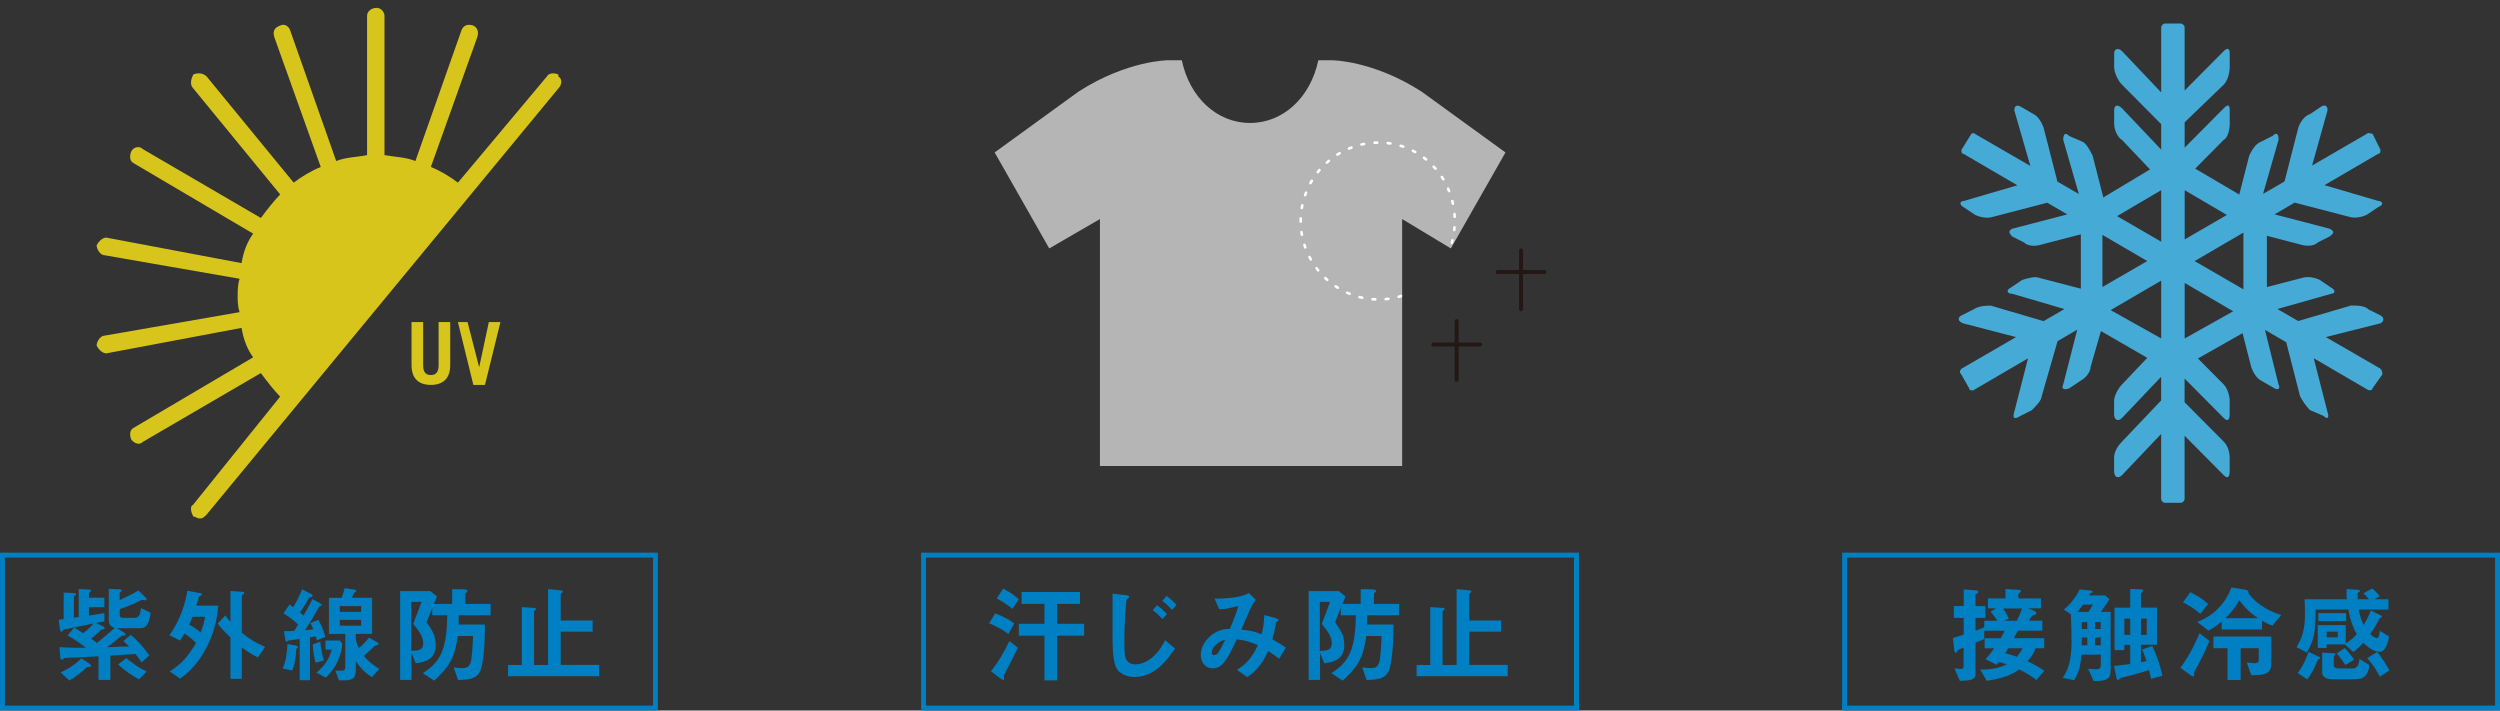 <?xml version="1.0" encoding="UTF-8"?><svg id="_レイヤー_2" xmlns="http://www.w3.org/2000/svg" xmlns:xlink="http://www.w3.org/1999/xlink" viewBox="0 0 538.58 153.07"><rect x="0" y="0" width="538.58" height="153.07" fill="#333333" stroke="none"/><defs><style>.cls-1{fill:#d8c51b;}.cls-1,.cls-2,.cls-3,.cls-4,.cls-5,.cls-6,.cls-7{stroke-width:0px;}.cls-2{fill:none;}.cls-3{fill:#46aad7;}.cls-4{fill:#0080c2;}.cls-8{clip-path:url(#clippath);}.cls-5{fill:#fff;}.cls-6{fill:#b5b5b6;}.cls-7{fill:#231815;}</style><clipPath id="clippath"><path id="SVGID" class="cls-2" d="M323.48,32.41l-17.23-12.67c-10.51-6.76-19.32-6.76-19.32-6.76h-2.93c-1.69,8.02-7.57,13.51-14.71,13.51s-13.02-5.49-14.7-13.51h-2.94s-8.82,0-19.32,6.76l-17.22,12.67c-.42,0-.42.43-.42.84l10.92,19.85c.42.41.84.41,1.26,0l8.82-5.07c.42-.41,1.26,0,1.26.84v50.68c0,.42,0,.84.42.84h63.84c.43,0,.85-.42.85-.84v-50.68c0-.84.41-1.25.84-.84l8.82,5.07c.43.41.84.41,1.26,0l10.92-19.85c0-.41,0-.84-.41-.84Z"/></clipPath></defs><g id="design"><rect class="cls-2" x="411.02" width="113.39" height="113.39"/><path class="cls-4" d="M438.74,146.49c-1.54-1.11-2.34-1.56-3.72-2.27-1.86,1.27-3.4,1.86-7.03,2.45l-1.38-2.43c1.75.02,3.47-.07,5.71-1.11-.59-.2-1.09-.36-1.68-.54q-.29.39-.5.63l-2.38-1.22c.39-.43.86-.93,1.86-2.34h-2.06v-2.15h3.45c.18-.32.54-.95.86-1.63h-4.4v1.79c-.86.36-.97.41-1.88.79v6.83c0,1.11-1.09,1.36-3.38,1.38l-1.16-2.7c.29.04.82.14,1.41.14.45,0,.57-.14.57-.59v-4.01c-.29.14-.61.27-.75.29-.45.16-.5.18-.59.39-.18.41-.2.43-.34.43s-.27-.02-.34-.61l-.29-2.56c.73-.2,1.7-.52,2.33-.73v-3.61h-2.13v-2.54h2.13v-3.6l2.74.23c.14,0,.43.11.43.29,0,.25-.32.36-.63.63v2.45h2.13v2.54h-2.13v2.79c.93-.36,1.07-.41,1.88-.75v-1.43h2.81c-.38-.63-.7-1.07-1.43-1.93l1.11-.73h-1.7v-2.15h3.79v-2.02l2.56.16c.77.05.77.16.77.27,0,.16-.11.27-.25.36-.25.18-.32.27-.32.41v.82h4.88v2.15h-2.79l1.27.52c.09.05.52.25.52.48,0,.48-.5.34-1,.61-.25.48-.34.63-.57,1.04h2.86v2.15h-5.24c-.34.61-.5.91-.93,1.63h6.58v2.15h-1.84c-.36,1.04-1.02,1.97-1.75,2.81,1.93.93,2.95,1.61,3.61,2.04l-1.68,1.97ZM431.51,131.07c.43.61.7,1.04,1.27,2.18l-1.02.48h2.74c.27-.54.66-1.36,1.11-2.65h-4.1ZM432.67,139.66c-.27.43-.29.48-.68,1.04.86.23,1.5.43,2.49.79.34-.39.75-.88,1.22-1.84h-3.04Z"/><path class="cls-4" d="M451.05,146.74l-1.2-2.67c.54.04,1.22.11,1.79.11s.93-.14.93-.88v-2.27h-4.17c-.16,2.34-.52,3.92-1.59,5.49l-2.43-.48c.63-.98,1.9-2.88,1.9-7.6,0-2.04-.07-4.08-.14-6.1l-1.52-1.02c1.22-.98,2.63-2.65,3.4-4.33l2.2.2c.2.02.61.09.61.27,0,.14-.23.25-.32.27-.23.11-.25.16-.48.54h3.49l.93.82c-.57.93-1.34,2.02-1.84,2.72h2.09v12.43c0,2.22-.93,2.47-3.67,2.49ZM448.74,130.25c-.32.43-.77,1.07-1.18,1.56h2.38c.29-.45.68-1.09.95-1.56h-2.15ZM449.67,137.35h-1.18c0,.34,0,1.02-.02,1.66h1.2v-1.66ZM449.67,134.02h-1.18v1.5h1.18v-1.5ZM452.57,134.02h-1.22v1.5h1.22v-1.5ZM452.57,137.35h-1.22v1.66h1.22v-1.66ZM463.41,146.28c-.14-.66-.27-1.27-.45-1.9-.41.14-3.08.93-5.58,1.54-.48.11-.52.14-.7.29-.16.16-.32.29-.41.29-.14,0-.23-.11-.32-.52l-.52-2.52c1.38-.11,2.79-.32,3.49-.41v-4.13h-1.27v1.13h-2.11v-9.14h3.38v-4.04l2.22.09c.39.02.61.07.61.27,0,.14-.2.27-.25.32-.02.02-.27.23-.27.36v2.99h3.45v8h-3.45v3.76c.66-.11.73-.14,1.18-.23-.18-.54-.52-1.66-.93-2.49l2.18-.79c.97,2.02,1.88,4.67,2.18,6.44l-2.43.66ZM458.92,133.27h-1.27v3.51h1.27v-3.51ZM462.48,133.27h-1.25v3.51h1.25v-3.51Z"/><path class="cls-4" d="M472.83,144.54c-.14.25-.14.32-.14.82,0,.2-.09.36-.23.36-.16,0-.48-.2-.61-.32l-2.13-1.54c.68-.91,2.22-2.93,4.13-7.44l2.13,1.66c-1.13,2.74-1.84,4.06-3.15,6.46ZM474.03,132.25c-1.27-1.09-2.27-1.75-3.74-2.47l1.56-2.2c1.32.63,2.65,1.41,3.85,2.54l-1.68,2.13ZM489.59,134.79c-.54-.18-1.18-.43-2.29-1.09v1.9h-8.68v-1.7c-.82.7-1.54,1.25-2.83,1.97l-2.43-1.88c1.36-.54,5.4-2.2,7.37-7.44l3.06.5c.43.07.66.29.61.75.84,1.29,3.26,3.58,7.05,4.69l-1.86,2.29ZM485.01,145.47l-.98-2.74c.54.07,1.43.16,1.63.16.79,0,.95-.29.95-.75v-2.49h-3.9v6.85h-2.83v-6.85h-3.04v-2.52h12.47v5.69c0,2.45-1.47,2.63-4.31,2.65ZM482.42,129.32c-.82,1.47-1.66,2.56-2.99,3.86h7.05c-1.59-1.02-2.97-2.34-4.06-3.86Z"/><path class="cls-4" d="M512.6,140.43c-.39,0-1.7-.2-3.49-1.97-.7.79-1.31,1.45-2.15,2l-1.81-1.63h-3.9v.75h-1.93v-4.9h6.03v3.92c.52-.32,1.27-.75,2.38-1.97-.61-1.09-1.27-2.43-1.84-5.31h-7.05c.05,4.88-.41,6.87-1.88,9.25l-2.2-1.13c1.02-1.84,1.81-3.4,1.81-7.32,0-.95-.05-2-.09-3.02h9.09c-.07-.88-.07-1.41-.04-2.2l2.25.14c.41.02.66.09.66.27,0,.09-.45.36-.52.45-.05.09,0,1.22,0,1.34h2.47c-.34-.39-.63-.68-1.22-1.29l1.86-1.02c.57.43,1.07.91,1.63,1.63l-1.07.68h2.95v2.22h-6.39c.34,1.86.75,2.7,1.07,3.31.54-.88.98-1.68,1.54-3.11l1.97.97c.43.2.45.29.45.36,0,.14-.16.16-.29.18-.11.02-.2.05-.25.14-.5,1.16-1.25,2.29-2.04,3.4.36.34,1,.88,1.41.88.54,0,.61-.93.66-1.56l2,1.22c-.05.59-.54,3.31-2.04,3.31ZM499.72,141.95c-.32.09-.36.11-.41.18-.45,1.25-1.13,2.81-2.27,4.22l-2.04-1.36c1.18-1.52,1.95-3.42,2.34-4.56l2.11,1c.14.07.41.2.41.39,0,.09-.04.11-.14.14ZM499.45,133.81v-1.72h5.99v1.72h-5.99ZM509.83,145.22c-.2.34-.66,1.11-2.45,1.11h-5.24c-.86,0-1.86-.54-1.86-1.34v-4.4l2.36.14c.36.02.5.02.5.2,0,.09-.04.18-.2.27-.07.04-.18.11-.18.2v1.93c0,.63.79.68,1.07.68h2.86c.61,0,1.45-.07,1.61-2.06l2.09,1.29c0,.48-.02,1.09-.54,1.97ZM503.64,136.08h-2.4v1.22h2.4v-1.22ZM505.25,143.27c-.38-.66-1.13-1.72-1.84-2.49l1.72-1.18c.82.86,1.56,1.81,2.02,2.52l-1.91,1.16ZM512.69,145.78c-1.04-2.02-1.93-3.13-2.74-3.99l2.18-1.34c.63.82,1.86,2.45,2.63,3.97l-2.06,1.36Z"/><path class="cls-4" d="M537.52,120.12v31.89h-139.61v-31.89h139.61M538.58,119.06h-141.73v34.02h141.73v-34.02h0Z"/><path class="cls-3" d="M501.06,72.61q11.75-2.96,11.76-2.96c.84-.43.84-1.28,0-1.71l-2.53-1.26c-.84-.86-2.52-.86-3.79-.86l-11.4,3.34c-1.38-.8-2.86-1.66-4.47-2.59q11.63-3.3,11.64-3.3c.85,0,.85-.85,0-1.26l-2.52-1.71c-.85-.43-2.53-.85-3.8-.43l-7.59,1.97v-11.04q7.16,1.86,7.16,1.86c1.27.42,2.96.42,3.8-.43l2.53-1.28c1.27-.85.84-1.28,0-1.69-7.13-1.85-10.37-2.69-11.84-3.08l4.33-2.53q11.73,3.05,11.73,3.05c1.27.43,2.95,0,3.8-.43l2.52-1.69c1.27-.43.85-1.28,0-1.28-6.81-1.99-10.06-2.95-11.63-3.41l11.63-6.79c.43,0,.43-.43.43-.85l-1.68-3.41c-.43,0-.85-.42-1.27,0t-11.77,6.82q3.33-11.9,3.33-11.91c0-.85-.43-1.28-1.27-.85l-2.53,1.69c-1.25.43-2.11,1.71-2.52,2.98l-2.95,11.52c-1.42.82-2.96,1.72-4.63,2.68q3.35-11.65,3.35-11.66c0-1.28-.41-1.69-1.27-.85l-2.52,1.28c-1.27.43-2.11,2.12-2.53,2.97l-2.15,8.4-9.5-5.58c6.15-6.2,6.17-6.22,6.17-6.22.84-.42,1.27-2.12,1.27-3.4v-2.97c0-1.28-.43-1.28-1.27-.43-4.79,4.83-7.21,7.27-8.44,8.5v-5.46c8.42-8.11,8.44-8.13,8.44-8.13.84-.86,1.27-2.55,1.27-3.83v-2.97c0-.86-.43-1.28-1.27-.43-4.79,4.83-7.21,7.27-8.44,8.5V5.92c0-.42-.42-.85-.84-.85h-3.37c-.42,0-.84.43-.84.85v13.99c-8.41-8.86-8.44-8.89-8.44-8.89-.84-.85-1.69-.43-1.69.43v2.97c0,1.28.84,2.97,1.69,3.83l8.44,8.5v5.48c-8.41-8.86-8.44-8.89-8.44-8.89-.84-.85-1.69-.85-1.69.43v2.97c0,1.28.84,2.98,1.69,3.4l6.03,6.36-10.06,6.04q-2.3-8.99-2.3-9c-.42-.85-1.27-2.54-2.11-2.97l-2.95-1.28c-.84-.85-1.27-.43-1.27.85,1.95,6.78,2.9,10.06,3.36,11.66-1.5-.87-3.05-1.77-4.62-2.68q-2.95-11.51-2.95-11.52c-.42-1.28-1.27-2.55-2.11-2.98l-2.95-1.69c-.84-.43-1.27,0-1.27.85,2.09,7.27,3.03,10.52,3.45,11.97-3.77-2.18-7.73-4.48-11.89-6.88-.42-.42-.84,0-.84,0l-2.11,3.41c0,.42,0,.85.42.85t11.63,6.79q-11.62,3.4-11.63,3.4c-.84,0-.84.85,0,1.28l2.53,1.69c.84.43,2.53.86,3.8.43l11.73-3.05c1.34.78,2.78,1.62,4.32,2.52q-11.83,3.08-11.84,3.08c-.84.42-.84.85,0,1.69l2.53,1.28c.84.85,2.53.85,3.8.43l8.43-2.19v11.71q-8.85-2.3-8.86-2.3c-.84-.42-2.53,0-3.8.43l-2.53,1.71c-.84.42-.84,1.26.42,1.26,6.29,1.84,9.54,2.79,11.24,3.29-1.46.84-2.96,1.71-4.49,2.6q-11.38-3.33-11.39-3.34c-.84,0-2.53,0-3.79.86l-2.53,1.26c-.84.43-.84,1.28.42,1.71,6.43,1.67,9.69,2.52,11.35,2.95-3.74,2.16-7.66,4.44-11.77,6.82-.42.42-.42.85,0,1.27l1.69,2.97c0,.42.42.42.84.42l11.82-6.9q-2.96,11.57-2.97,11.58c-.42,1.27,0,1.7,1.27.85l2.53-1.27c.84-.85,2.11-2.12,2.11-2.97l3.43-11.9,4.24-2.48q-3.03,11.82-3.03,11.82c-.42.85,0,1.27,1.27.85l2.53-1.7c.84-.42,2.11-1.7,2.11-2.97l2.22-7.69,9.98,5.77c-5.43,5.72-5.45,5.74-5.45,5.74-.84.85-1.69,2.55-1.69,3.4v2.97c0,1.27.84,1.7,1.69.85,5.12-5.39,7.41-7.8,8.44-8.88v5.1c-8.41,8.85-8.44,8.88-8.44,8.88-.84.85-1.69,2.12-1.69,3.4v2.97c0,1.27.84,1.7,1.69.85,5.12-5.39,7.41-7.8,8.44-8.88v13.98c0,.42.42.85.84.85h3.37c.42,0,.84-.42.84-.85v-13.6c8.42,8.48,8.44,8.5,8.44,8.5.84.85,1.27.42,1.27-.85v-2.97c0-1.27-.43-2.55-1.27-3.4l-8.44-8.5v-5.1c8.42,8.48,8.44,8.5,8.44,8.5.84.85,1.27.42,1.27-.85v-2.97c0-.85-.43-2.55-1.27-3.4l-5.57-5.61,9.62-5.45q1.85,7.23,1.85,7.23c.41,1.27,1.25,2.55,2.11,2.97l2.95,1.7c.84.42,1.27,0,.84-.85-1.64-6.62-2.48-10.02-2.92-11.76,1.49.87,3.02,1.76,4.58,2.67q2.98,11.63,2.98,11.63c.43.85,1.27,2.12,2.11,2.97l2.96,1.27c.84.85,1.27.43.84-.85-1.71-6.66-2.55-9.95-2.97-11.58,3.75,2.19,7.69,4.49,11.82,6.9.43,0,.85,0,.85-.42l2.11-2.97c0-.42,0-.85-.43-1.27t-11.76-6.81ZM472.8,56.24l10.5-6.13v12.22c-3.15-1.83-6.64-3.85-10.5-6.08ZM470.65,51.58v-10.61l9.09,5.34c-2.77,1.6-5.79,3.35-9.09,5.27ZM465.59,52.07c-2.98-1.72-6.15-3.56-9.51-5.51l9.51-5.59v11.09ZM462.59,56.24c-3.02,1.75-6.24,3.61-9.66,5.59v-11.23c2.92,1.71,6.13,3.58,9.66,5.64ZM465.59,60.45v12.46l-10.89-6.1,10.89-6.36ZM470.65,60.95c3.26,1.9,6.74,3.93,10.46,6.11l-10.46,5.86v-11.96Z"/><rect class="cls-2" x="14.17" width="113.39" height="113.39"/><path class="cls-4" d="M30.42,135.33h-5.06l-.18-.02,1.47.91c.09.07.39.27.39.48s-.14.2-.48.2c-.25,0-.36.07-.48.18-1.18.95-1.66,1.36-3.02,2.36,1.81-.07,2.11-.07,4.74-.18-.23-.23-.57-.59-1.22-1.16l1.61-1.34c1.54,1.34,2.45,2.34,3.97,4.42l-1.66,1.54c-.45-.75-1.04-1.47-1.32-1.84-1.79.14-3.61.25-5.4.36v5.24h-2.56v-5.1c-2.18.14-4.4.25-6.6.32-.63.02-.7.04-.86.16-.25.23-.29.25-.41.25-.23,0-.34-.18-.39-.73l-.14-1.97c1.88.16,4.35.14,5.71.14-1.54-1.18-2.43-1.77-3.97-2.65l1.43-1.7c.66.41,1.29.79,1.95,1.22.95-.77,1.43-1.22,2.24-2.11-4.24.86-4.72.95-6.28,1.27-.11.02-.16.07-.23.14-.25.32-.29.36-.43.36-.16,0-.29-.09-.36-.73l-.23-1.84c.43-.07.48-.07,1.07-.14v-5.71l1.95.09c.7.02.7.14.7.27,0,.09-.07.16-.11.2-.32.25-.34.27-.34.39v4.47c.5-.07.54-.09,1.04-.16v-6.03l1.93.11c.73.04.73.11.73.25,0,.11-.07.16-.14.23-.2.16-.32.27-.32.36v.91h3.33v2.06h-3.33v1.81c1.02-.16,1.34-.2,3.33-.54v1.77c-.45.07-.59.11-1.79.36l1.43.7c.14.07.41.23.41.43,0,.18-.16.18-.23.2-.39.02-.41.02-.54.16-.68.63-1.43,1.34-2.11,1.88.59.41.93.68,1.22.93,1.04-.84,2.43-1.97,3.83-3.26-.27-.09-1.27-.36-1.27-1.54v-6.85l2.09.09c.57.02.68.07.68.27,0,.09-.04.16-.18.27-.2.14-.25.2-.25.29v1.5c1.66-.77,2.45-1.18,4.06-2.06l1.41,1.38c.11.09.32.34.32.5,0,.07-.04.23-.25.23-.09,0-.54-.09-.66-.09-.16,0-1.11.48-1.36.59-.36.18-1.61.73-3.51,1.41v1.16c0,.43.16.7.61.7h2.56c1,0,1.2-.61,1.45-2.09l2.04,1c-.16,1.18-.48,3.31-2.06,3.31ZM19.19,143.68c-.34,0-.45.02-.59.16-1.32,1.18-2.04,1.81-3.67,2.77l-1.86-1.75c1.95-.88,3.13-1.77,4.47-3.02l1.63,1.07c.2.14.45.39.45.54,0,.23-.29.23-.43.23ZM29.94,146.35c-1.61-.86-2.88-1.75-4.49-3.2l1.77-1.38c1.34,1.16,2.58,2.02,4.38,2.9l-1.66,1.68Z"/><path class="cls-4" d="M45.48,137.3c-2.15,5.51-5.33,7.91-6.67,8.91l-2.24-1.56c2.54-1.63,3.88-3.15,5.67-6.12-.73-.77-1.61-1.5-2.49-2.04-.32.54-.61.98-.97,1.5l-2.29-1.13c2.54-3.49,3.51-7.37,3.88-9.59l2.92.54c.11.02.2.11.2.25s-.2.25-.27.27c-.36.18-.39.25-.43.43-.18.7-.25,1.02-.5,1.72h4.74c-.18,2.33-.68,4.65-1.54,6.82ZM41.47,132.88c-.25.66-.43,1.07-.73,1.7.75.36,1.79,1.02,2.49,1.7.48-1.25.7-2.06.95-3.4h-2.72ZM55.55,141.63c-1.47-.7-2.52-1.47-3.45-2.15v6.76h-2.45v-8.91c-.7-.68-1.86-1.77-2.74-2.99l1.63-1.77c.23.32.54.75,1.11,1.38v-6.64l2.7.2c.11,0,.27.07.27.2s-.11.23-.16.25c-.27.23-.36.29-.36.39v7.98c1.68,1.34,2.92,2.11,4.99,3.04l-1.54,2.27Z"/><path class="cls-4" d="M63.83,139.78c-.07,1.63-.23,3.04-.88,4.67l-2.06-.45c.75-1.66.97-3.45,1.04-5.26l1.84.34c.43.09.43.27.43.32,0,.11-.16.25-.36.39ZM68.27,137.94c-.14-.48-.2-.73-.27-.86-.61.11-.66.14-1.22.23v9.23h-2.22v-8.87c-.57.09-1.25.18-1.72.23-.66.07-.73.07-.84.2-.11.11-.14.14-.25.14s-.2-.02-.23-.2l-.36-2.06c1.25-.02,1.56-.02,2.24-.07.29-.45.59-.93.84-1.38-.97-.91-2.04-1.7-3.17-2.4l1.29-1.88c.34.23.52.34.82.57,1.13-1.97,1.52-2.9,1.9-3.86l2.06,1.07c.11.07.2.18.2.29,0,.2-.18.25-.27.29-.43.11-.48.14-.54.27-.23.43-.91,1.63-1.9,3.06.34.29.39.34.75.66.61-1.02,1.41-2.4,1.93-3.54l1.84,1.02s.16.11.16.23c0,.16-.14.2-.14.2-.32.11-.34.11-.43.25-1.36,2.38-1.86,3.24-3.06,5.01.82-.07.91-.07,1.79-.2-.16-.41-.29-.75-.59-1.34l1.7-.68c.32.54,1,1.75,1.52,3.65l-1.81.75ZM67.96,142.75c-.27-1.11-.5-2.43-.59-3.92l1.63-.59c.14,1.41.34,2.49.77,4.08l-1.81.43ZM70.22,145.97l-2.06-1.04c2.15-1.84,2.74-3.15,3.33-4.99h-1.36v-1.95h3.08l.54.68c-.36,4.04-2.54,6.3-3.54,7.3ZM80.16,145.87c-.63-.36-1.81-1.04-3.51-3.4v1.88c0,1.77-.68,2.22-2.52,2.22h-1.13l-.75-2.09h1.34c.57,0,.79-.2.79-.79v-7.12h-3.51v-7.78h2.74c.25-.68.45-1.31.64-2.09l2.31.36c.11.02.2.11.2.2,0,.07-.02.14-.07.18-.04.05-.29.2-.34.23-.14.11-.43.93-.52,1.11h4.33v7.78h-3.51v1.16c.2.93.36,1.36.68,1.88.82-.66,1.34-1.18,2.18-2.25l1.86,1.09c.14.09.18.23.18.29s-.04.18-.18.23c-.07.02-.45.07-.52.11-.11.04-2.06,1.9-2.45,2.24.88,1.07,1.77,1.84,3.31,2.81l-1.54,1.72ZM77.8,130.57h-4.6v1.25h4.6v-1.25ZM77.8,133.54h-4.6v1.25h4.6v-1.25Z"/><path class="cls-4" d="M98.83,132.54c0,1.09-.02,1.59-.05,2h5.69c-.02,2.36-.04,5.76-.68,8.93-.54,2.65-2.27,2.97-5.12,3.02l-.93-2.72c.36.04,1.02.16,1.93.16.45,0,1.36,0,1.75-1.29.25-.79.45-3.9.48-5.62h-3.29c-.61,4.49-1.68,6.53-5.08,9.61l-2.43-1.61c3.76-2.43,5.17-5.03,5.26-12.47h-3.24v-1.63c-.48,1.27-.54,1.45-1.22,3.17,1.11,1.54,1.97,2.74,1.97,4.85,0,3.22-2.45,3.7-4.31,3.95l-.91-2.27v5.85h-2.45v-19.14h6.51l1.43,1.18c-.32.7-.36.82-.68,1.59h3.95v-3.17l1.88.02c.39,0,1.45,0,1.45.32,0,.11-.02.2-.25.36-.23.14-.23.23-.23.32v2.15h5.44v2.45h-6.87ZM89.03,134.4l1.79-4.74h-2.22v10.57c1.41-.02,2.58-.14,2.58-1.57,0-1.54-.91-2.7-2.15-4.26Z"/><path class="cls-4" d="M109.45,145.69v-2.43h2.95v-12.47l2.81.18c.14,0,.27.09.27.23,0,.16-.14.23-.2.27-.2.11-.23.23-.23.32v11.47h3.02v-16.35l2.86.29c.16.02.32.04.32.25,0,.07-.02.14-.09.18-.32.25-.36.29-.36.43v5.62h6.87v2.4h-6.87v7.17h8.28v2.43h-19.61Z"/><path class="cls-4" d="M140.67,120.12v31.89H1.06v-31.89h139.61M141.73,119.06H0v34.02h141.73v-34.02h0Z"/><path class="cls-1" d="M91.16,78.69c0,1.27.41,2.11,1.66,2.11s1.67-.85,1.67-2.11v-9.3h2.5v9.3c0,2.96-1.67,4.23-4.17,4.23s-4.16-1.27-4.16-4.23v-9.3h2.5v9.3Z"/><polygon class="cls-1" points="100.73 69.39 103.23 79.12 105.31 69.39 107.81 69.39 104.48 82.92 101.98 82.92 98.65 69.39 100.73 69.39"/><path class="cls-1" d="M120.3,16.5h0v-.43c-.83-.41-2.08-.41-2.5.43l-19.15,22.85c-1.66-1.27-3.75-2.54-5.83-3.38l9.99-27.93c.42-1.26,0-2.11-.83-2.53-1.25-.43-2.08,0-2.5.84l-9.99,28.34c-2.08-.84-4.16-.84-6.66-1.27V3.39c0-.86-.83-1.7-1.66-1.7-1.25,0-2.09.84-2.09,1.7v30.03c-2.08.43-4.57.43-6.65,1.27l-9.99-28.34c-.42-.84-1.25-1.27-2.08-.84-1.25.41-1.66,1.27-1.25,2.53l9.99,27.93c-2.08.84-4.16,2.11-5.83,3.38l-18.73-22.85c-.83-.84-2.08-.84-2.91-.43-.42.86-.83,2.13,0,2.97l18.73,22.85c-1.25,1.27-2.91,3.38-4.16,5.07l-25.39-14.81c-.83-.84-2.08-.41-2.5.43-.42.84-.42,2.11.42,2.54l25.81,15.22c-1.25,1.7-2.08,3.81-2.5,6.35l-29.14-5.5c-.83,0-1.66.84-2.08,1.68,0,.84.83,2.11,1.66,2.11l29.14,5.08c-.42,1.27-.42,2.54-.42,3.81,0,.84,0,2.11.42,3.38l-29.14,5.07c-.83,0-1.66,1.27-1.66,2.12.42.85,1.25,1.69,2.08,1.69l29.14-5.49c.42,2.53,1.25,4.65,2.5,6.34l-25.81,15.23c-.83.42-.83,1.69-.42,2.54.42.42.83.85,1.66.85,0,0,.42,0,.83-.42l25.39-14.81c1.25,1.69,2.92,3.81,4.16,5.08l-18.73,23.27c-.83.42-.42,1.69,0,2.54.42,0,.83.42,1.25.42h.42c.42,0,.83-.42,1.25-.85L120.3,19.04c.83-.84.83-2.11,0-2.54Z"/><rect class="cls-2" x="212.6" width="113.39" height="113.39"/><path class="cls-4" d="M217.23,136.58c-1.52-1.16-3.17-1.93-4.15-2.31l1.29-2.13c.93.34,2.61,1,4.13,2.18l-1.27,2.27ZM217.3,143.52c-.25.43-1.04,1.84-1.04,2.18,0,.07.07.43.07.52,0,.14-.05.25-.18.25-.11,0-.45-.18-.68-.34l-2-1.54c1.5-1.75,3.02-4.44,3.99-6.49l1.81,1.45c-.43.88-1.66,3.4-1.97,3.97ZM218.13,131.18c-1-.86-2.29-1.68-3.4-2.27l1.38-2.11c1.59.79,2.77,1.77,3.36,2.27l-1.34,2.11ZM227.75,136.94v9.64h-2.74v-9.64h-5.53v-2.56h5.53v-4.29h-4.92v-2.56h12.58v2.56h-4.92v4.29h5.8v2.56h-5.8Z"/><path class="cls-4" d="M244.44,145.85c-1.59,0-2.7-.59-3.33-1.16-.95-.88-1.43-2.31-1.43-7.82,0-1.29.02-7.57,0-8.98l2.9.34c.07,0,.7.07.7.32,0,.2-.38.48-.52.61-.25.27-.54,6.05-.54,8.89,0,3.26.23,3.88.54,4.26.54.7,1.34.82,1.84.82,1.81,0,4.56-1.34,6.39-5.22l2.15,1.79c-1.66,2.45-4.35,6.14-8.71,6.14ZM250.42,133.38c-.66-.75-1.27-1.32-2.09-1.95l.95-1.07c.95.75,1.45,1.2,2.11,1.95l-.98,1.07ZM252.49,131.39c-.57-.63-1.09-1.16-2.09-1.95l.95-1.07c.84.66,1.41,1.16,2.11,1.95l-.97,1.07Z"/><path class="cls-4" d="M275.58,141.93c-1.2-.93-1.84-1.36-2.36-1.7-1.32,2.81-2.38,4.08-4.49,5.65l-2.25-1.56c2-1.29,3.15-2.45,4.51-5.33-1.72-.77-2.79-1.04-4.54-1.27-2.25,4.81-3.22,6.26-5.21,6.26-1.54,0-2.56-1.25-2.56-2.93s1.09-3.42,2.68-4.49c1.54-1.04,2.81-1.07,3.6-1.09.66-1.56,1.18-2.86,1.84-4.92-2.04.52-2.86.68-4.13.7l-1.02-2.29c3.49.02,6.17-.43,7.39-1.22l1.5,1.5c-.29.39-.7.91-1.18,1.93-.02.09-1.63,3.74-1.95,4.44,1.95.2,2.99.5,4.38,1.04.39-1.56.5-2.49.59-4.15l2.54.7c.23.07.54.18.54.38,0,.11-.02.14-.34.29-.18.11-.18.16-.25.48-.2,1.18-.34,1.86-.77,3.38,1.25.7,1.95,1.13,2.92,1.77l-1.45,2.43ZM261.05,140.52c0,.59.29.61.45.61.25,0,.59-.02.95-.54.5-.7,1.34-2.47,1.5-2.81-1.95.61-2.9,1.9-2.9,2.74Z"/><path class="cls-4" d="M294.56,132.54c0,1.09-.02,1.59-.05,2h5.69c-.02,2.36-.04,5.76-.68,8.93-.54,2.65-2.27,2.97-5.12,3.02l-.93-2.72c.36.04,1.02.16,1.93.16.45,0,1.36,0,1.75-1.29.25-.79.45-3.9.48-5.62h-3.29c-.61,4.49-1.68,6.53-5.08,9.61l-2.43-1.61c3.76-2.43,5.17-5.03,5.26-12.47h-3.24v-1.63c-.48,1.27-.54,1.45-1.22,3.17,1.11,1.54,1.97,2.74,1.97,4.85,0,3.22-2.45,3.7-4.31,3.95l-.91-2.27v5.85h-2.45v-19.14h6.51l1.43,1.18c-.32.7-.36.82-.68,1.59h3.95v-3.17l1.88.02c.39,0,1.45,0,1.45.32,0,.11-.02.2-.25.36-.23.14-.23.23-.23.32v2.15h5.44v2.45h-6.87ZM284.76,134.4l1.79-4.74h-2.22v10.57c1.41-.02,2.58-.14,2.58-1.57,0-1.54-.91-2.7-2.15-4.26Z"/><path class="cls-4" d="M305.18,145.69v-2.43h2.95v-12.47l2.81.18c.14,0,.27.09.27.23,0,.16-.14.23-.2.27-.2.11-.23.23-.23.32v11.47h3.02v-16.35l2.86.29c.16.02.32.04.32.25,0,.07-.02.14-.09.18-.32.25-.36.29-.36.43v5.62h6.87v2.4h-6.87v7.17h8.28v2.43h-19.61Z"/><path class="cls-4" d="M339.09,120.12v31.89h-139.61v-31.89h139.61M340.16,119.06h-141.73v34.02h141.73v-34.02h0Z"/><path class="cls-6" d="M324.32,32.84l-18.06-13.1c-10.51-6.76-19.32-6.76-19.32-6.76h-2.93c-1.69,8.02-7.57,13.51-14.71,13.51s-13.02-5.49-14.7-13.51h-2.94s-8.82,0-19.32,6.76l-18.06,13.1,11.76,20.68,10.92-6.33v53.2h65.11v-53.2l10.49,6.33,11.77-20.68Z"/><path class="cls-7" d="M332.73,58.17h-4.62v-4.22c0-.24-.19-.43-.43-.43s-.43.19-.43.43v4.22h-4.61c-.24,0-.43.19-.43.43s.19.43.43.43h4.61v7.6c0,.24.19.43.43.43s.43-.19.43-.43v-7.6h4.62c.24,0,.43-.19.43-.43s-.19-.43-.43-.43Z"/><path class="cls-7" d="M318.86,73.79h-4.62v-4.63c0-.24-.19-.43-.43-.43s-.43.19-.43.43v4.63h-4.61c-.24,0-.43.19-.43.43s.19.43.43.43h4.61v7.18c0,.24.19.43.43.43s.43-.19.43-.43v-7.18h4.62c.24,0,.43-.19.43-.43s-.19-.43-.43-.43Z"/><g class="cls-8"><path class="cls-5" d="M296.27,64.78s0,0-.01,0c-.19,0-.39-.02-.58-.04-.16-.01-.27-.15-.26-.31.01-.16.16-.27.31-.26.18.01.37.03.56.03.16,0,.28.14.27.3,0,.15-.13.27-.28.27ZM298.54,64.72c-.15,0-.27-.11-.28-.26-.01-.16.1-.29.26-.31.19-.02.37-.04.55-.06.18-.02.3.09.32.25.02.16-.09.3-.25.32-.19.02-.38.05-.58.06,0,0-.02,0-.03,0ZM293.45,64.41s-.04,0-.06,0c-.19-.04-.38-.09-.56-.13-.15-.04-.24-.19-.2-.35.04-.15.19-.24.35-.2.18.05.36.09.54.13.15.03.25.19.22.34-.03.13-.15.22-.28.22ZM301.33,64.22c-.12,0-.24-.08-.27-.21-.04-.15.05-.31.2-.35.18-.05.36-.1.54-.16.16-.05.31.04.36.19.05.15-.04.31-.19.36-.18.06-.37.11-.55.16-.03,0-.05.01-.08.01ZM290.74,63.56s-.07,0-.11-.02c-.18-.07-.36-.15-.53-.23-.14-.06-.21-.23-.14-.38.06-.14.23-.21.38-.14.17.08.34.15.52.22.14.06.21.22.16.37-.05.11-.15.18-.26.18ZM303.99,63.22c-.11,0-.21-.06-.26-.16-.07-.14,0-.31.13-.38.17-.08.33-.16.5-.25.14-.07.31-.02.38.12.07.14.02.31-.12.38-.17.09-.34.17-.52.26-.04.02-.08.03-.12.03ZM288.21,62.27c-.05,0-.1-.01-.15-.04-.16-.1-.32-.21-.48-.31-.13-.09-.16-.26-.08-.39.09-.13.26-.16.39-.08.15.1.31.21.47.3.13.08.17.26.09.39-.05.09-.15.13-.24.13ZM306.43,61.78c-.09,0-.18-.04-.23-.12-.09-.13-.06-.31.06-.4.15-.11.3-.22.45-.33.12-.1.3-.07.4.05.1.12.07.3-.05.4-.15.12-.31.23-.46.35-.05.04-.11.05-.17.05ZM285.94,60.57c-.07,0-.14-.02-.19-.07-.14-.13-.28-.26-.43-.39-.11-.11-.12-.29-.01-.4s.29-.12.4-.01c.14.13.27.25.41.38.12.1.13.28.02.4-.06.06-.13.1-.21.1ZM308.58,59.93c-.07,0-.14-.03-.2-.08-.11-.11-.11-.29,0-.4.13-.13.26-.27.38-.41.11-.12.29-.12.4-.02.12.11.12.29.02.4-.13.14-.26.28-.4.42-.06.06-.13.08-.2.08ZM283.97,58.52c-.08,0-.16-.04-.22-.11-.12-.15-.24-.3-.36-.46-.09-.13-.07-.3.06-.4s.3-.07.4.06c.11.15.23.3.34.44.1.12.08.3-.04.4-.05.04-.12.06-.18.06ZM310.38,57.74c-.06,0-.11-.02-.16-.05-.13-.09-.16-.27-.07-.4.11-.15.21-.31.31-.47.08-.13.26-.17.39-.09.13.08.17.26.09.39-.1.16-.21.32-.32.48-.05.08-.14.12-.23.12ZM282.38,56.17c-.1,0-.2-.05-.25-.15-.09-.17-.19-.34-.27-.51-.07-.14-.02-.31.12-.38.14-.07.31-.02.38.12.09.17.18.33.27.49.08.14.03.31-.11.39-.04.02-.09.04-.14.04ZM311.79,55.27s-.08,0-.12-.03c-.14-.07-.2-.23-.14-.38.08-.17.15-.34.23-.51.06-.15.23-.21.37-.15.14.06.21.23.15.37-.08.18-.15.35-.24.53-.05.1-.15.16-.26.16ZM281.2,53.59c-.12,0-.23-.07-.27-.19-.06-.18-.13-.36-.18-.55-.05-.15.03-.31.18-.36.15-.05.31.03.36.18.06.18.12.35.18.53.05.15-.02.31-.17.36-.03.01-.06.02-.1.02ZM312.77,52.6s-.05,0-.08-.01c-.15-.04-.24-.2-.2-.35.05-.18.1-.36.14-.54.04-.15.19-.25.34-.21.15.04.25.19.21.34-.05.19-.09.37-.14.56-.04.13-.15.21-.27.21ZM280.47,50.85c-.14,0-.26-.1-.28-.23-.03-.19-.06-.38-.09-.57-.02-.16.09-.3.24-.32.16-.03.3.09.32.24.03.18.06.37.09.55.03.15-.08.3-.23.33-.02,0-.03,0-.05,0ZM313.3,49.82s-.02,0-.03,0c-.16-.02-.27-.16-.25-.31.02-.18.04-.37.05-.56.01-.16.16-.28.3-.26.16.01.27.15.26.3-.01.19-.03.38-.05.58-.02.15-.14.25-.28.25ZM280.21,48.03c-.16,0-.28-.13-.28-.28v-.12c0-.19,0-.39,0-.58,0-.16.12-.3.29-.27.16,0,.28.14.27.29,0,.19,0,.37,0,.56v.12c0,.16-.13.28-.28.28ZM313.38,46.98c-.15,0-.28-.12-.28-.27,0-.19-.02-.37-.04-.56-.01-.16.1-.29.26-.31.19-.01.3.1.31.26.02.19.03.38.04.58,0,.16-.11.29-.27.3,0,0,0,0-.01,0ZM280.45,45.08s-.03,0-.05,0c-.15-.03-.26-.17-.23-.33.03-.19.07-.38.11-.57.03-.15.17-.26.33-.22.15.03.25.18.22.33-.04.18-.07.37-.1.55-.02.14-.14.24-.28.24ZM313.01,44.17c-.13,0-.25-.09-.28-.22-.04-.18-.08-.36-.13-.55-.04-.15.05-.31.21-.34.16-.04.31.06.34.21.05.19.09.37.13.56.03.15-.06.3-.22.34-.02,0-.04,0-.06,0ZM281.16,42.33s-.06,0-.09-.02c-.15-.05-.23-.21-.17-.36.06-.18.13-.36.2-.54.06-.15.23-.22.37-.16.15.06.22.22.16.37-.07.17-.13.35-.19.53-.04.12-.15.19-.27.19ZM312.18,41.45c-.11,0-.22-.07-.26-.18-.07-.17-.14-.35-.21-.52-.06-.14,0-.31.15-.37.14-.06.31,0,.37.15.08.18.15.35.22.53.06.15-.01.31-.16.37-.04.01-.07.02-.11.02ZM282.32,39.73s-.09-.01-.14-.04c-.14-.08-.19-.25-.11-.39.09-.17.19-.34.29-.5.08-.13.26-.18.39-.1.13.08.18.26.1.39-.1.16-.19.32-.28.48-.05.09-.15.15-.25.15ZM310.93,38.9c-.1,0-.19-.05-.24-.14-.1-.16-.2-.32-.3-.47-.09-.13-.05-.31.08-.39.13-.08.31-.05.39.08.1.16.21.32.31.49.08.13.04.31-.09.39-.05.03-.1.04-.15.04ZM283.9,37.37c-.06,0-.12-.02-.18-.06-.12-.1-.14-.28-.05-.4.12-.15.24-.3.37-.45.1-.12.28-.13.4-.03.12.1.13.28.03.4-.12.14-.24.29-.36.43-.06.07-.14.11-.22.11ZM309.26,36.61c-.08,0-.16-.03-.22-.1-.12-.14-.24-.28-.37-.41-.11-.12-.1-.3.01-.4.12-.11.29-.1.4.01.13.14.26.28.39.43.1.12.09.3-.03.4-.05.05-.12.07-.18.07ZM285.85,35.31c-.08,0-.16-.03-.21-.09-.1-.12-.1-.3.02-.4.14-.13.29-.26.44-.38.12-.1.3-.09.4.04.1.12.09.3-.04.4-.14.12-.28.24-.42.37-.05.05-.12.07-.19.07ZM307.23,34.63c-.06,0-.13-.02-.18-.06-.14-.12-.29-.23-.44-.35-.12-.1-.15-.27-.05-.4.1-.13.27-.15.4-.05.15.12.31.24.45.36.12.1.14.28.04.4-.06.07-.14.1-.22.1ZM288.11,33.59c-.09,0-.19-.05-.24-.13-.08-.13-.04-.31.09-.39.16-.1.33-.2.49-.3.13-.08.31-.03.39.1.08.14.04.31-.1.39-.16.09-.32.19-.48.29-.05.03-.1.04-.15.04ZM304.88,33.03s-.09-.01-.14-.04c-.16-.09-.33-.18-.49-.26-.14-.07-.19-.24-.12-.38s.24-.2.38-.12c.17.09.34.18.51.27.14.08.19.25.11.39-.05.09-.15.15-.25.15ZM290.62,32.28c-.11,0-.22-.07-.26-.17-.06-.14,0-.31.15-.37.18-.07.36-.15.53-.21.14-.06.31.02.37.16.06.15-.02.31-.16.37-.17.07-.35.13-.52.21-.04.01-.07.02-.11.02ZM302.29,31.88s-.06,0-.09-.02c-.18-.06-.35-.12-.53-.17-.15-.05-.23-.2-.19-.36.05-.15.2-.23.36-.19.18.06.37.12.55.18.15.05.23.21.18.36-.04.12-.15.19-.27.19ZM293.32,31.42c-.13,0-.25-.09-.28-.22-.03-.15.06-.31.21-.34.19-.04.38-.08.57-.12.15-.03.3.07.33.23s-.07.3-.22.33c-.18.04-.37.07-.55.11-.02,0-.04,0-.06,0ZM299.53,31.19s-.03,0-.04,0c-.18-.03-.37-.05-.55-.08-.16-.02-.27-.16-.25-.32.02-.16.16-.26.31-.25.19.02.38.05.58.08.15.02.26.17.24.32-.02.14-.14.24-.28.24ZM296.13,31.03c-.15,0-.28-.12-.28-.27,0-.16.11-.29.27-.3.19-.01.38-.02.58-.02h0c.16,0,.28.12.28.28,0,.16-.12.29-.28.29-.19,0-.37,0-.56.02,0,0,0,0-.01,0Z"/></g></g></svg>